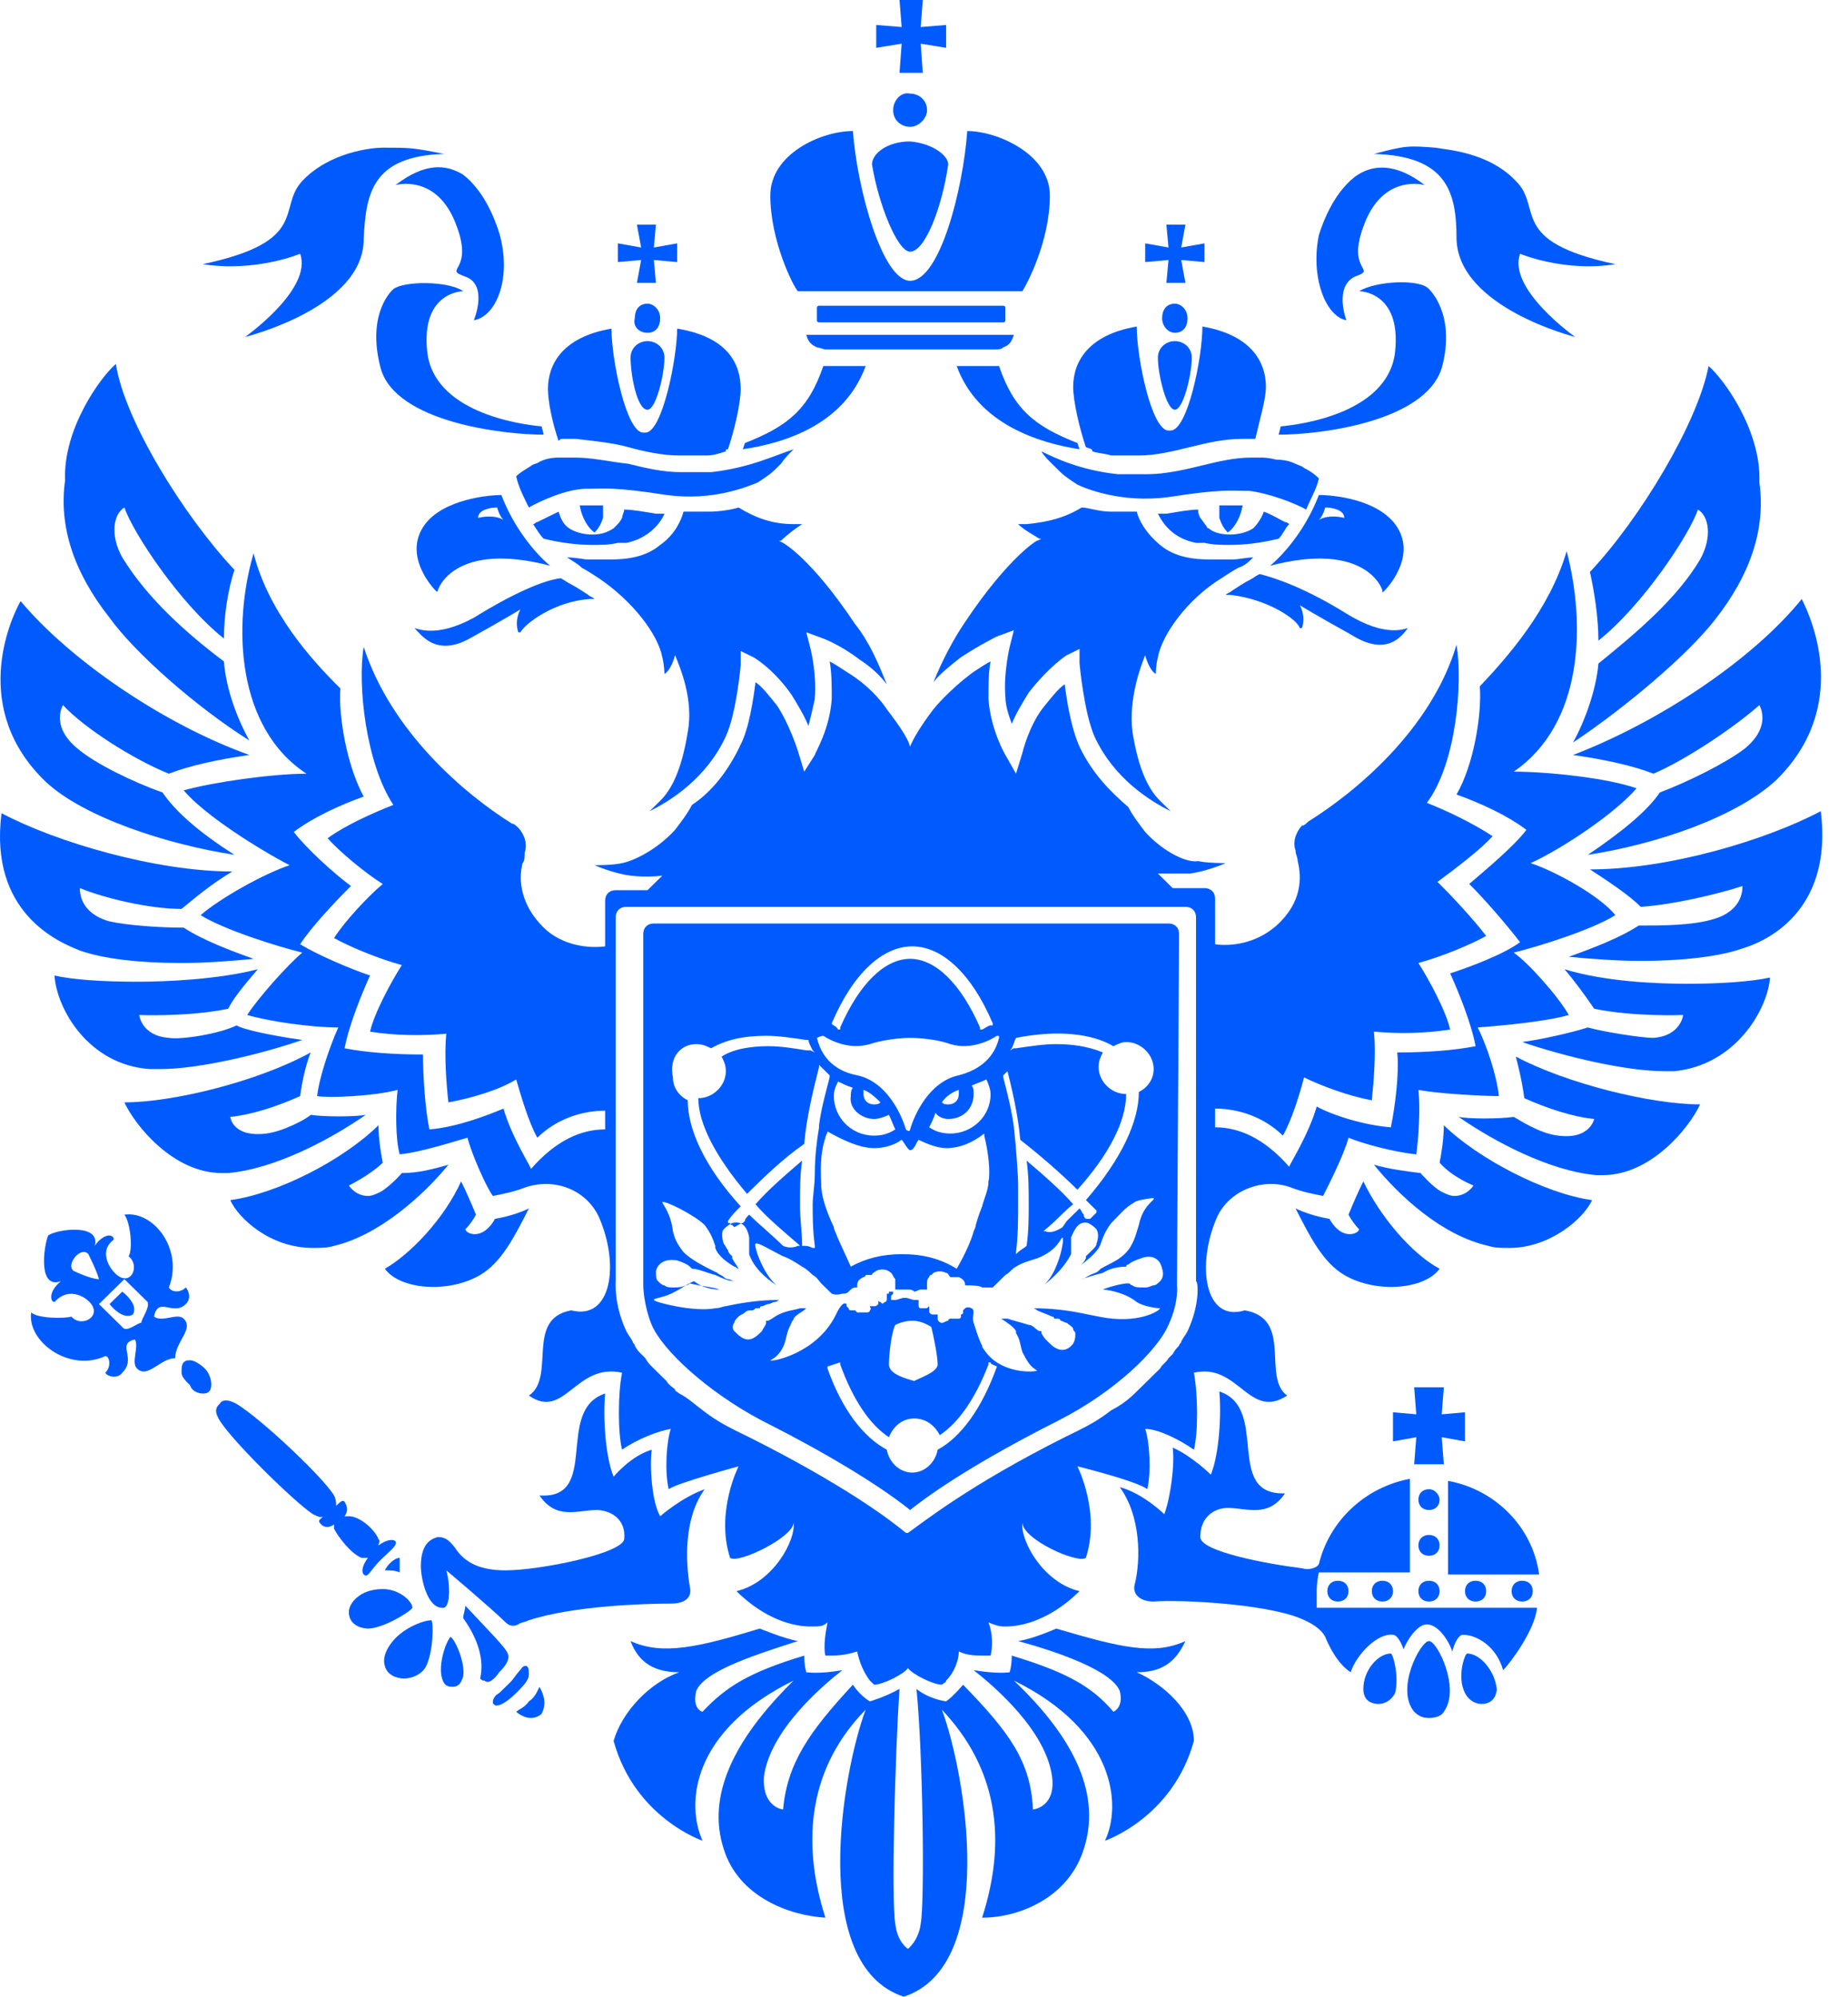 <?xml version="1.0" encoding="UTF-8"?> <svg xmlns="http://www.w3.org/2000/svg" width="62" height="67" viewBox="0 0 62 67" fill="none"><path d="M47.942 49.971C47.729 49.971 47.587 50.11 47.587 50.32C47.587 50.529 47.729 50.669 47.942 50.669C48.156 50.669 48.298 50.529 48.298 50.32C48.298 50.18 48.156 49.971 47.942 49.971Z" fill="#005BFF"></path><path d="M49.15 53.391C49.15 53.6 49.292 53.74 49.505 53.74C49.719 53.74 49.861 53.6 49.861 53.391C49.861 53.181 49.719 53.042 49.505 53.042C49.292 53.042 49.15 53.181 49.15 53.391Z" fill="#005BFF"></path><path d="M47.942 53.042C47.729 53.042 47.587 53.181 47.587 53.391C47.587 53.6 47.729 53.74 47.942 53.74C48.156 53.74 48.298 53.6 48.298 53.391C48.298 53.181 48.156 53.042 47.942 53.042Z" fill="#005BFF"></path><path d="M50.714 53.391C50.714 53.6 50.856 53.74 51.069 53.74C51.282 53.74 51.424 53.6 51.424 53.391C51.424 53.181 51.282 53.042 51.069 53.042C50.856 53.042 50.714 53.181 50.714 53.391Z" fill="#005BFF"></path><path d="M47.445 46.551L47.516 47.458L46.734 47.389V48.366L47.516 48.226L47.445 49.133H48.44L48.369 48.226L49.15 48.366V47.389L48.369 47.458L48.44 46.551H47.445Z" fill="#005BFF"></path><path d="M48.582 49.692V52.832H51.637C51.424 51.227 50.145 49.971 48.582 49.692Z" fill="#005BFF"></path><path d="M47.942 51.506C47.729 51.506 47.587 51.646 47.587 51.855C47.587 52.065 47.729 52.204 47.942 52.204C48.156 52.204 48.298 52.065 48.298 51.855C48.298 51.646 48.156 51.506 47.942 51.506Z" fill="#005BFF"></path><path d="M49.221 55.484C49.15 55.484 48.866 56.252 49.15 56.81C49.292 57.09 49.577 57.229 49.861 57.159C50.145 57.09 50.216 56.81 50.216 56.671C50.145 56.043 49.648 55.484 49.221 55.484Z" fill="#005BFF"></path><path d="M46.663 55.484C46.237 55.484 45.74 56.043 45.74 56.671C45.74 56.88 45.811 57.09 46.095 57.159C46.379 57.229 46.663 57.09 46.806 56.81C46.948 56.252 46.734 55.484 46.663 55.484Z" fill="#005BFF"></path><path d="M47.942 55.066C47.658 55.066 46.806 56.671 47.445 57.438C47.587 57.578 47.729 57.648 47.942 57.648C48.156 57.648 48.369 57.578 48.44 57.438C49.008 56.671 48.227 55.066 47.942 55.066Z" fill="#005BFF"></path><path d="M44.176 53.391C44.176 53.042 44.248 52.763 44.248 52.763H47.303V49.622C45.811 49.901 44.603 51.018 44.248 52.483C44.176 52.623 43.892 52.693 43.679 52.623C42.542 52.483 40.269 52.065 40.269 51.576C40.269 50.878 40.766 50.599 41.192 50.599C41.832 50.599 42.542 50.948 43.111 50.11C41.05 50.18 42.613 47.249 40.908 46.691C40.979 47.458 40.908 48.784 40.624 49.482C40.624 49.482 39.984 48.854 39.345 48.575C39.416 49.133 39.274 50.25 39.061 50.808C39.061 50.808 38.35 50.11 37.568 49.901C38.279 50.878 38.279 52.344 38.066 53.181C37.995 53.46 38.208 53.74 38.705 53.74C39.558 53.67 42.4 53.809 43.608 54.298C43.963 54.438 44.319 54.647 44.461 54.926C44.603 55.275 44.887 55.833 45.313 56.112C45.527 55.484 46.237 54.786 46.734 54.856C46.877 54.856 47.019 55.135 47.09 55.345C47.161 55.135 47.516 54.507 47.871 54.507C48.227 54.507 48.582 54.996 48.724 55.415C48.795 55.135 48.937 54.856 49.079 54.856C49.577 54.856 50.216 55.275 50.429 56.043C50.642 55.833 51.495 54.717 51.566 53.949H44.176C44.176 54.019 44.176 53.74 44.176 53.391Z" fill="#005BFF"></path><path d="M46.024 53.391C46.024 53.6 46.166 53.74 46.379 53.74C46.592 53.74 46.734 53.6 46.734 53.391C46.734 53.181 46.592 53.042 46.379 53.042C46.166 53.042 46.024 53.181 46.024 53.391Z" fill="#005BFF"></path><path d="M44.532 53.391C44.532 53.6 44.674 53.74 44.887 53.74C45.1 53.74 45.242 53.6 45.242 53.391C45.242 53.181 45.1 53.042 44.887 53.042C44.674 53.042 44.532 53.181 44.532 53.391Z" fill="#005BFF"></path><path d="M15.115 54.926C14.973 55.066 14.689 55.833 14.831 56.322C14.902 56.531 14.973 56.601 15.186 56.601C15.399 56.601 15.47 56.462 15.541 56.252C15.612 55.764 15.257 54.996 15.115 54.926Z" fill="#005BFF"></path><path d="M17.744 57.09C17.602 57.299 17.389 57.369 17.318 57.438C17.389 57.508 17.602 57.648 17.815 57.648C17.957 57.648 18.099 57.578 18.171 57.508C18.384 57.09 18.17 56.741 18.099 56.601C18.028 56.741 17.957 56.95 17.744 57.09Z" fill="#005BFF"></path><path d="M16.749 56.112C17.034 55.833 17.105 55.624 17.034 55.484C16.962 55.275 16.323 54.647 15.612 53.879C15.612 54.019 15.541 54.158 15.541 54.298C16.039 54.996 16.252 55.694 16.11 56.322C16.181 56.392 16.181 56.392 16.252 56.392C16.394 56.531 16.607 56.322 16.749 56.112Z" fill="#005BFF"></path><path d="M17.744 56.182C17.744 56.043 17.744 55.973 17.673 55.903H17.602C17.531 55.903 17.46 56.043 17.389 56.112C17.318 56.182 17.247 56.322 17.105 56.462C16.962 56.601 16.891 56.671 16.749 56.81C16.607 56.88 16.536 57.02 16.536 57.09C16.536 57.09 16.536 57.09 16.536 57.159C16.607 57.229 16.607 57.229 16.678 57.229C16.749 57.229 16.962 57.159 17.318 56.81C17.673 56.462 17.744 56.322 17.744 56.182Z" fill="#005BFF"></path><path d="M13.055 52.483C13.055 52.483 12.983 52.553 12.912 52.693C13.055 52.693 13.268 52.693 13.41 52.763C13.41 52.623 13.41 52.413 13.41 52.274C13.268 52.274 13.126 52.413 13.055 52.483Z" fill="#005BFF"></path><path d="M14.973 52.693C14.973 52.693 16.465 53.949 16.962 54.438C17.105 54.577 17.247 54.577 17.389 54.507C17.46 54.438 17.602 54.438 17.744 54.368C19.236 53.879 21.652 53.809 22.505 53.809C23.073 53.809 23.215 53.53 23.144 53.251C23.002 52.413 22.931 50.948 23.642 49.971C22.86 50.25 22.149 50.878 22.149 50.878C21.865 50.39 21.794 49.203 21.865 48.645C21.155 48.854 20.586 49.552 20.586 49.552C20.302 48.854 20.231 47.528 20.302 46.76C18.597 47.319 20.16 50.32 18.099 50.18C18.668 51.018 19.378 50.669 20.018 50.669C20.444 50.669 21.013 50.948 20.942 51.646C20.871 52.134 18.099 52.693 16.962 52.693C16.181 52.693 15.613 52.483 15.257 51.925C15.044 51.646 14.902 51.576 14.689 51.576C14.405 51.646 14.12 51.855 14.12 52.553C14.12 52.972 14.334 53.949 14.831 53.949C15.115 54.019 15.115 53.181 14.973 52.693Z" fill="#005BFF"></path><path d="M12.131 52.274C12.202 52.274 12.273 52.274 12.344 52.274C12.131 52.553 12.131 52.763 12.202 52.832C12.344 52.972 12.415 52.693 12.77 52.344C13.126 51.995 13.339 51.855 13.268 51.716C13.197 51.646 12.983 51.646 12.699 51.855C12.699 51.785 12.77 51.716 12.699 51.646C12.557 51.297 12.06 50.878 11.704 50.878C11.633 50.878 11.633 50.878 11.562 50.878C11.704 50.669 11.633 50.529 11.562 50.39C11.491 50.32 11.42 50.39 11.278 50.529C11.278 50.459 11.278 50.32 11.207 50.18C10.781 49.482 8.365 47.249 7.796 47.04C7.441 46.9 7.37 47.109 7.37 47.109C7.37 47.109 7.157 47.249 7.299 47.528C7.512 48.087 9.857 50.39 10.496 50.808C10.639 50.878 10.781 50.948 10.852 50.878C10.71 51.018 10.639 51.018 10.781 51.157C10.852 51.227 10.994 51.297 11.207 51.157C11.207 51.227 11.207 51.227 11.207 51.297C11.349 51.576 11.775 52.134 12.131 52.274Z" fill="#005BFF"></path><path d="M13.836 53.949C13.836 53.74 13.41 53.321 12.841 53.321C12.06 53.321 11.704 53.809 11.704 54.089C11.704 54.577 12.202 54.647 12.344 54.647C12.841 54.647 13.765 54.089 13.836 53.949Z" fill="#005BFF"></path><path d="M13.125 55.135C12.912 55.415 12.841 55.694 12.912 55.903C12.983 56.182 13.268 56.322 13.552 56.322C13.836 56.322 14.12 56.182 14.262 55.973C14.546 55.484 14.546 54.438 14.475 54.368C14.191 54.368 13.481 54.647 13.125 55.135Z" fill="#005BFF"></path><path d="M6.162 44.248C5.949 44.038 5.452 44.388 5.167 44.178C5.309 43.48 5.807 44.178 6.233 43.759C6.446 43.55 6.304 43.271 6.233 43.201C6.02 43.41 5.736 43.341 5.665 43.201C6.162 41.945 5.167 40.619 4.173 40.758C4.386 41.038 4.457 41.945 4.315 42.154C4.67 42.433 4.457 43.062 4.03 42.852C3.746 42.712 3.249 42.015 3.817 41.596C3.817 41.386 3.462 41.386 3.178 41.805C3.391 41.038 1.899 41.247 1.615 41.456C1.472 41.805 1.259 43.271 2.041 42.992C1.615 43.341 1.686 43.69 1.828 43.69C2.325 43.131 2.965 43.55 3.107 43.829C3.32 44.248 2.68 44.527 2.396 44.178C2.183 44.248 1.259 44.248 1.046 44.038C0.904 45.016 2.325 46.062 3.533 45.504C3.675 45.504 3.746 45.853 3.533 46.062C3.604 46.202 3.959 46.272 4.101 46.062C4.599 45.574 3.888 45.085 4.528 44.946C4.67 45.225 4.386 45.714 4.599 45.923C4.954 46.272 5.38 45.574 5.878 45.574C5.878 45.016 6.517 44.597 6.162 44.248ZM2.467 42.643C2.467 42.643 2.254 42.503 2.538 42.154C2.822 41.875 2.965 42.084 2.965 42.084C2.965 42.084 3.249 42.643 3.32 42.922C3.036 42.922 2.467 42.643 2.467 42.643ZM4.741 44.388C4.599 44.388 4.244 44.736 4.101 44.527L3.32 43.759L4.173 42.922L4.954 43.69C5.025 43.899 4.741 44.248 4.741 44.388Z" fill="#005BFF"></path><path d="M6.375 45.644C6.304 45.644 6.233 45.644 6.162 45.714C6.091 45.783 6.091 45.923 6.091 46.062C6.091 46.202 6.233 46.342 6.375 46.481C6.446 46.691 6.66 46.76 6.802 46.76C6.873 46.76 6.944 46.76 7.015 46.691C7.157 46.551 7.086 46.132 6.873 45.923C6.731 45.783 6.517 45.644 6.375 45.644Z" fill="#005BFF"></path><path d="M4.101 43.341L3.675 43.759C3.675 43.759 4.101 44.318 4.457 44.108C4.67 43.759 4.101 43.341 4.101 43.341Z" fill="#005BFF"></path><path d="M45.597 41.247C45.597 41.386 45.029 41.666 44.603 40.898C44.176 40.828 43.75 40.688 43.466 40.549C43.963 41.526 44.39 42.364 45.1 42.782C46.166 43.41 47.8 43.271 48.298 42.573C47.374 42.084 46.308 40.828 45.74 39.642C45.597 39.921 45.384 40.409 45.242 40.758C45.313 40.898 45.455 41.107 45.597 41.247Z" fill="#005BFF"></path><path d="M55.474 25.962C56.611 25.474 58.245 24.357 59.027 23.659C59.098 23.799 59.382 24.427 58.529 25.125C57.89 25.613 56.611 26.242 55.687 26.591C55.261 27.219 54.408 27.917 53.271 28.684C55.545 28.335 58.245 27.428 59.595 26.172C62.082 23.729 60.803 20.798 60.448 20.1C58.814 22.124 55.687 24.218 52.774 25.334C53.769 25.474 54.764 25.683 55.474 25.962Z" fill="#005BFF"></path><path d="M53.627 21.496C55.119 20.309 56.682 17.936 56.966 17.099C57.322 17.308 57.464 18.006 57.037 18.774C56.256 20.1 54.835 21.287 53.627 22.264C53.556 23.101 53.2 24.148 52.774 24.916C54.55 23.729 56.611 21.984 57.535 20.798C58.743 19.262 59.24 17.727 59.027 16.192C59.098 14.447 57.819 12.702 57.322 12.283C56.966 14.168 55.048 17.378 53.342 19.193C53.484 19.821 53.627 20.728 53.627 21.496Z" fill="#005BFF"></path><path d="M52.49 32.523C52.845 32.942 53.2 33.43 53.485 33.849C54.835 34.128 56.469 34.058 56.469 34.058C56.469 34.058 56.398 34.756 55.474 34.826C55.048 34.826 53.769 34.617 53.271 34.477C53.058 34.547 52.063 34.826 51.069 34.966C52.49 35.454 54.55 35.943 55.829 35.943C55.971 35.943 56.043 35.943 56.185 35.943C58.245 35.733 59.311 33.849 59.382 32.802C58.743 32.942 57.677 33.011 56.611 33.011C55.616 33.011 53.84 32.942 52.49 32.523Z" fill="#005BFF"></path><path d="M61.087 27.219C59.24 28.196 55.971 29.173 53.343 29.173C53.982 29.592 54.621 30.01 55.048 30.429C56.114 30.359 57.606 30.01 58.459 29.731C58.459 29.871 58.459 30.569 57.464 30.848C56.753 31.057 55.758 31.057 54.977 31.057C54.337 31.476 53.414 31.825 52.632 32.104C53.343 32.174 54.266 32.244 55.048 32.244C56.398 32.244 57.677 32.104 58.459 31.825C59.169 31.616 61.514 30.639 61.087 27.219Z" fill="#005BFF"></path><path d="M51.14 36.85C51.921 37.199 52.774 37.478 53.485 37.548C53.485 37.548 53.343 38.246 52.277 38.106C51.637 38.036 50.927 37.548 50.785 37.478C50.287 37.548 49.292 37.548 48.937 37.478C50.145 38.316 51.992 39.293 53.556 39.432C53.627 39.432 53.698 39.432 53.769 39.432C55.403 39.432 56.682 37.827 57.037 37.059C55.403 37.059 52.561 36.361 50.856 35.454C50.927 35.733 51.069 36.292 51.14 36.85Z" fill="#005BFF"></path><path d="M48.298 39.014C48.724 39.502 49.434 39.781 49.434 39.781C49.434 39.781 49.221 40.13 48.795 40.13C48.653 40.13 48.511 40.06 48.369 39.991C48.084 39.851 47.658 39.362 47.658 39.362C47.09 39.293 46.592 39.223 46.095 39.083C46.947 40.13 48.369 41.456 49.932 41.805C50.145 41.875 50.358 41.875 50.642 41.875C51.992 41.875 53.129 40.898 53.414 40.27C51.85 40.06 49.577 38.874 48.44 37.757C48.44 38.176 48.369 38.665 48.298 39.014Z" fill="#005BFF"></path><path d="M38.137 56.112C38.918 56.112 39.416 55.833 39.771 55.066C38.705 55.554 37.568 55.275 35.437 54.647C35.437 54.647 34.655 54.996 34.158 55.066C35.437 55.415 37.284 56.043 37.568 56.741C37.71 57.299 37.355 57.438 37.355 57.438C36.645 56.601 35.792 56.112 33.944 55.554C33.944 55.903 33.873 56.112 33.873 56.112C33.873 56.112 33.518 56.182 32.666 56.043C33.376 56.601 35.081 58.067 35.295 59.602C35.437 60.649 34.655 60.719 34.655 60.719C34.584 59.114 33.873 58.136 32.31 56.531C32.31 56.531 32.026 56.88 31.742 57.09C31.742 57.09 31.173 57.02 30.747 56.671C30.96 58.765 31.031 63.79 30.889 64.557C30.818 65.116 30.463 65.395 30.463 65.395C30.463 65.395 30.108 65.185 30.037 64.557C29.894 63.72 30.037 58.695 30.179 56.671C29.681 56.95 29.184 57.09 29.184 57.09C28.829 56.88 28.615 56.531 28.615 56.531C27.123 58.136 26.413 59.183 26.271 60.719C26.271 60.719 25.56 60.649 25.631 59.602C25.844 58.067 27.55 56.601 28.26 56.043C27.479 56.182 27.052 56.112 27.052 56.112C27.052 56.112 26.981 55.903 26.981 55.554C25.134 56.112 24.352 56.601 23.57 57.438C23.57 57.438 23.215 57.369 23.357 56.741C23.642 56.043 25.489 55.484 26.768 55.066C26.342 54.996 25.489 54.647 25.489 54.647C23.428 55.275 22.221 55.554 21.155 55.066C21.439 55.833 22.007 56.112 22.789 56.112C21.794 56.462 20.87 57.438 20.586 58.416C21.297 60.998 23.57 61.766 23.57 61.766C23.002 60.509 23.215 58.067 26.626 56.392C24.565 58.416 23.713 60.3 24.281 62.045C24.779 63.65 26.484 64.278 27.692 64.348C26.839 61.696 27.194 59.253 29.042 57.369C28.26 59.462 27.123 65.953 30.321 67C33.518 65.953 32.381 59.462 31.6 57.369C33.447 59.323 33.802 61.696 32.95 64.348C34.229 64.348 35.863 63.65 36.36 62.045C36.929 60.3 36.147 58.416 34.016 56.392C37.426 58.067 37.639 60.579 37.071 61.766C37.071 61.766 39.345 60.998 40.055 58.416C40.055 57.438 39.06 56.531 38.137 56.112Z" fill="#005BFF"></path><path d="M16.11 42.782C16.82 42.364 17.247 41.526 17.744 40.549C17.46 40.688 17.034 40.828 16.607 40.898C16.181 41.666 15.613 41.386 15.613 41.247C15.755 41.107 15.897 40.898 15.968 40.758C15.826 40.409 15.613 39.921 15.47 39.642C14.902 40.898 13.765 42.084 12.912 42.573C13.41 43.271 15.044 43.41 16.11 42.782Z" fill="#005BFF"></path><path d="M7.867 28.684C6.659 27.917 5.878 27.219 5.452 26.591C4.457 26.242 3.178 25.613 2.609 25.125C1.757 24.427 2.041 23.799 2.112 23.659C2.822 24.427 4.457 25.474 5.665 25.962C6.375 25.683 7.37 25.474 8.365 25.334C5.452 24.288 2.325 22.124 0.691 20.17C0.336 20.798 -1.014 23.799 1.544 26.242C2.822 27.428 5.594 28.335 7.867 28.684Z" fill="#005BFF"></path><path d="M8.365 24.846C7.939 24.078 7.583 23.101 7.512 22.194C6.304 21.287 4.954 20.1 4.102 18.704C3.675 17.936 3.817 17.238 4.173 17.029C4.457 17.867 6.02 20.24 7.512 21.426C7.512 20.658 7.654 19.751 7.867 19.123C6.162 17.308 4.173 14.098 3.888 12.213C3.391 12.632 2.112 14.377 2.183 16.122C1.97 17.657 2.467 19.193 3.675 20.728C4.528 21.915 6.588 23.729 8.365 24.846Z" fill="#005BFF"></path><path d="M7.654 33.849C7.867 33.43 8.294 32.942 8.649 32.523C7.299 32.872 5.523 32.942 4.599 32.942C3.462 32.942 2.396 32.872 1.828 32.732C1.899 33.849 2.965 35.733 5.025 35.873C5.167 35.873 5.238 35.873 5.38 35.873C6.659 35.873 8.72 35.384 10.141 34.896C9.146 34.756 8.152 34.547 7.938 34.407C7.37 34.687 6.091 34.896 5.665 34.826C4.741 34.756 4.67 34.058 4.67 34.058C4.67 34.058 6.304 34.128 7.654 33.849Z" fill="#005BFF"></path><path d="M2.68 31.895C3.462 32.174 4.67 32.313 6.091 32.313C6.944 32.313 7.796 32.244 8.507 32.174C7.725 31.895 6.802 31.546 6.162 31.127C5.381 31.127 4.315 31.057 3.675 30.918C2.68 30.639 2.68 29.941 2.68 29.801C3.533 30.15 5.025 30.499 6.091 30.499C6.517 30.15 7.086 29.662 7.796 29.243C5.238 29.243 1.899 28.266 0.051 27.288C-0.375 30.639 1.97 31.616 2.68 31.895Z" fill="#005BFF"></path><path d="M7.441 39.362C7.512 39.362 7.583 39.362 7.654 39.362C9.217 39.223 11.065 38.246 12.273 37.408C11.918 37.478 10.852 37.478 10.425 37.408C10.283 37.548 9.502 37.967 8.933 38.036C7.796 38.176 7.725 37.478 7.725 37.478C8.436 37.408 9.289 37.129 10.07 36.78C10.141 36.222 10.283 35.663 10.425 35.315C8.649 36.292 5.807 36.99 4.173 36.99C4.528 37.757 5.807 39.362 7.441 39.362Z" fill="#005BFF"></path><path d="M10.496 41.875C10.71 41.875 10.994 41.875 11.207 41.805C12.699 41.456 14.191 40.13 15.044 39.083C14.547 39.223 14.049 39.362 13.481 39.362C13.481 39.362 13.126 39.781 12.77 39.991C12.628 40.06 12.486 40.13 12.344 40.13C11.918 40.13 11.704 39.781 11.704 39.781C11.704 39.781 12.415 39.432 12.841 39.014C12.77 38.665 12.699 38.176 12.699 37.757C11.491 38.944 9.289 40.06 7.725 40.27C8.01 40.898 9.075 41.875 10.496 41.875Z" fill="#005BFF"></path><path d="M29.965 3.699C29.965 4.048 30.25 4.257 30.534 4.257C30.818 4.257 31.102 3.978 31.102 3.699C31.102 3.35 30.818 3.141 30.534 3.141C30.25 3.071 29.965 3.35 29.965 3.699Z" fill="#005BFF"></path><path d="M30.179 2.443H30.96L30.889 1.466L31.742 1.605V0.838L30.889 0.907L30.96 0H30.179L30.25 0.907L29.397 0.838V1.605L30.25 1.466L30.179 2.443Z" fill="#005BFF"></path><path d="M27.407 11.655C27.479 11.655 27.621 11.725 27.692 11.725H33.376C33.518 11.725 33.589 11.725 33.66 11.655C33.873 11.585 33.944 11.446 34.016 11.236H27.052C27.123 11.516 27.265 11.585 27.407 11.655Z" fill="#005BFF"></path><path d="M33.66 10.818C33.731 10.818 33.731 10.748 33.731 10.748V10.329C33.731 10.259 33.66 10.259 33.66 10.259H27.479C27.407 10.259 27.407 10.329 27.407 10.329V10.748C27.407 10.818 27.479 10.818 27.479 10.818H33.66Z" fill="#005BFF"></path><path d="M34.3 9.771C34.442 9.561 35.223 8.096 35.223 6.56C35.223 5.165 33.447 4.397 32.452 4.397C32.31 6.351 31.529 9.422 30.534 9.422C29.61 9.422 28.757 6.351 28.615 4.397C27.549 4.397 25.844 5.165 25.844 6.56C25.844 8.096 26.626 9.631 26.768 9.771H34.3Z" fill="#005BFF"></path><path d="M30.534 8.445C31.031 8.445 31.6 6.979 31.813 5.514C31.813 5.234 31.316 4.816 30.534 4.746C29.752 4.746 29.255 5.165 29.255 5.514C29.468 6.84 30.108 8.445 30.534 8.445Z" fill="#005BFF"></path><path d="M39.558 31.337C39.558 31.127 39.416 30.988 39.203 30.988H21.936C21.723 30.988 21.581 31.127 21.581 31.337V43.131C21.581 43.131 21.581 43.759 21.865 44.457C22.221 45.295 23.713 46.691 25.56 47.668C28.189 48.994 29.752 50.041 30.534 50.669C31.316 50.041 32.879 48.994 35.508 47.668C37.426 46.691 38.847 45.295 39.203 44.457C39.558 43.69 39.487 43.131 39.487 43.131L39.558 31.337ZM33.731 35.594V35.663C33.945 36.501 34.158 37.408 34.229 38.246C34.939 38.804 35.579 39.362 36.147 39.921C37.213 38.734 37.782 37.618 37.782 36.71C37.284 36.71 36.858 36.292 36.858 35.803C36.858 35.594 36.929 35.454 37 35.315C36.503 35.105 35.934 35.035 35.437 35.035C35.011 35.035 34.584 35.105 34.087 35.175H34.016L33.874 35.245L33.945 35.175C34.016 35.035 34.016 34.966 34.087 34.826C35.508 34.547 36.645 34.687 37.355 35.105C37.497 35.035 37.639 34.966 37.782 34.966C38.279 34.966 38.705 35.384 38.705 35.873C38.705 36.222 38.492 36.501 38.208 36.641C38.208 37.618 37.639 38.874 36.432 40.27C36.503 40.34 36.574 40.409 36.645 40.479C36.716 40.549 36.716 40.549 36.787 40.619V40.688C36.716 40.758 36.645 40.828 36.574 40.898H36.503C36.503 40.898 36.503 40.898 36.432 40.898C36.361 40.828 36.361 40.828 36.361 40.758C36.289 40.688 36.289 40.619 36.218 40.549C36.076 40.688 35.934 40.828 35.792 40.968L35.65 41.177C35.437 41.317 35.224 41.386 35.081 41.317H35.011L35.081 41.247C35.437 40.968 35.721 40.619 36.005 40.409C35.579 39.921 35.011 39.432 34.442 38.944C34.513 39.432 34.513 39.921 34.513 40.409C34.513 40.828 34.513 41.317 34.442 41.805C34.371 41.875 34.229 41.945 34.158 42.015L34.087 42.084V42.015C34.158 41.456 34.158 40.898 34.158 40.409C34.158 40.27 34.158 40.06 34.158 39.921V39.781C34.158 39.432 34.087 38.455 34.016 37.827C33.945 37.269 33.803 36.71 33.66 36.152V36.082C33.731 36.013 33.803 35.943 33.874 35.873L33.731 35.594ZM27.905 34.337C28.616 32.663 29.61 31.755 30.605 31.755C31.6 31.755 32.595 32.663 33.305 34.337V34.407H33.234C33.163 34.407 33.092 34.477 32.95 34.547H32.879V34.477C32.239 33.011 31.387 32.174 30.534 32.174C29.681 32.174 28.829 33.011 28.189 34.477V34.547H28.118C28.047 34.407 27.905 34.407 27.905 34.337ZM27.621 34.756C27.834 34.896 28.473 35.245 29.184 35.035C29.823 34.826 30.534 34.826 30.534 34.826C30.534 34.826 31.316 34.826 31.884 35.035C32.595 35.245 33.234 34.896 33.447 34.756C33.518 34.756 33.518 34.756 33.518 34.826C33.447 35.105 33.234 35.803 32.168 36.082C31.174 36.292 30.676 37.408 30.534 37.897C30.534 37.967 30.463 37.967 30.392 37.897C30.25 37.408 29.752 36.292 28.758 36.082C27.692 35.873 27.479 35.105 27.408 34.826C27.55 34.756 27.621 34.756 27.621 34.756ZM29.326 37.548C29.468 37.548 29.681 37.478 29.823 37.408C29.895 37.548 29.966 37.757 30.037 37.897C29.823 38.036 29.61 38.106 29.326 38.106C28.544 38.106 27.976 37.478 27.976 36.78C27.976 36.571 28.047 36.431 28.118 36.292C28.26 36.361 28.402 36.431 28.616 36.501C28.544 36.571 28.544 36.71 28.544 36.78C28.473 37.199 28.9 37.548 29.326 37.548ZM28.971 36.71C28.971 36.641 28.971 36.641 28.971 36.571C29.184 36.641 29.397 36.85 29.539 36.99C29.468 37.059 29.397 37.059 29.326 37.059C29.113 37.059 28.971 36.92 28.971 36.71ZM29.326 38.525C29.61 38.525 29.966 38.455 30.25 38.246C30.321 38.316 30.463 38.595 30.534 38.595C30.676 38.595 30.747 38.316 30.818 38.246C31.102 38.385 31.458 38.525 31.742 38.525C32.239 38.525 32.666 38.316 33.021 38.036C33.021 38.036 33.021 38.036 33.021 38.106C33.163 38.665 33.234 39.362 33.163 39.642C33.163 39.921 33.021 40.2 32.95 40.479C32.808 40.828 32.737 41.107 32.737 41.107C32.737 41.107 32.737 41.177 32.666 41.317C32.595 41.596 32.381 42.084 32.097 42.573C31.529 42.224 30.96 42.084 30.25 42.084C29.61 42.084 29.042 42.224 28.544 42.503C28.331 42.015 28.118 41.596 28.047 41.386C27.976 41.247 27.976 41.177 27.976 41.177C27.976 41.177 27.834 40.898 27.692 40.479C27.621 40.27 27.55 39.991 27.55 39.712C27.55 39.502 27.479 38.804 27.692 38.176C27.692 38.106 27.763 38.036 27.763 37.967C28.26 38.246 28.829 38.525 29.326 38.525ZM31.813 37.548C32.31 37.548 32.666 37.199 32.666 36.71C32.666 36.571 32.666 36.501 32.595 36.431C32.737 36.361 32.95 36.292 33.092 36.222C33.163 36.361 33.234 36.571 33.234 36.71C33.234 37.478 32.595 38.036 31.884 38.036C31.6 38.036 31.387 37.967 31.174 37.827C31.245 37.688 31.316 37.548 31.387 37.339C31.458 37.478 31.671 37.548 31.813 37.548ZM31.6 36.99C31.742 36.78 31.955 36.641 32.168 36.571C32.168 36.641 32.168 36.641 32.168 36.71C32.168 36.92 32.026 37.059 31.813 37.059C31.742 37.059 31.671 37.059 31.6 36.99ZM23.358 35.035C23.571 35.035 23.713 35.105 23.855 35.175C24.352 34.896 24.921 34.756 25.702 34.756C26.129 34.756 26.555 34.826 27.052 34.896H27.123C27.123 34.966 27.194 35.105 27.265 35.245L27.337 35.315L27.194 35.245C27.123 35.245 27.123 35.245 27.052 35.245C26.626 35.175 26.2 35.105 25.773 35.105C25.276 35.105 24.637 35.175 24.21 35.454C24.281 35.594 24.352 35.733 24.352 35.943C24.352 36.431 23.926 36.85 23.428 36.85C23.428 37.688 23.997 38.804 25.063 40.06C25.631 39.502 26.271 38.874 26.981 38.385C27.052 37.548 27.265 36.641 27.479 35.803V35.733L27.55 35.803C27.621 35.873 27.692 35.943 27.763 36.013C27.763 36.013 27.763 36.013 27.834 36.082V36.152C27.692 36.71 27.55 37.199 27.479 37.757V37.827C27.408 38.246 27.337 38.804 27.337 39.362C27.337 39.781 27.265 40.13 27.265 40.409C27.265 40.828 27.265 41.247 27.337 41.805V41.875H27.265C27.123 41.805 27.052 41.805 26.981 41.805H26.91V41.735C26.91 41.386 26.839 40.898 26.839 40.409C26.839 39.921 26.839 39.432 26.91 38.944C26.342 39.432 25.773 39.921 25.347 40.409C25.702 40.828 26.2 41.247 26.768 41.735L26.839 41.805H26.768C26.626 41.875 26.413 41.875 26.271 41.805C25.844 41.386 25.489 41.107 25.134 40.758C25.063 40.828 24.992 40.898 24.992 40.968L24.921 41.038C24.85 41.038 24.779 41.107 24.637 41.177L24.565 41.107C24.565 41.107 24.494 41.107 24.494 41.038H24.423V40.968C24.565 40.758 24.707 40.619 24.85 40.479C23.642 39.153 23.073 37.897 23.073 36.92C22.789 36.78 22.576 36.501 22.576 36.152C22.434 35.454 22.86 35.035 23.358 35.035ZM33.447 45.853C32.95 47.249 32.239 48.226 31.458 48.645C31.387 49.063 31.031 49.413 30.605 49.413C30.179 49.413 29.823 49.063 29.752 48.645C28.971 48.226 28.26 47.319 27.763 45.923V45.853L28.189 45.714V45.783C28.616 46.97 29.184 47.807 29.823 48.226C29.966 47.877 30.25 47.598 30.676 47.598C31.102 47.598 31.387 47.877 31.529 48.156C32.168 47.737 32.737 46.9 33.163 45.783V45.714H33.234C33.234 45.783 33.305 45.783 33.447 45.853ZM29.823 45.783C29.823 45.504 29.895 44.736 30.037 44.457C30.179 44.388 30.392 44.318 30.605 44.318C30.818 44.318 31.031 44.388 31.245 44.527C31.316 44.806 31.458 45.504 31.458 45.783C31.458 46.062 30.747 46.272 30.676 46.342C30.463 46.272 29.823 46.132 29.823 45.783ZM38.919 42.992C38.847 43.062 38.776 43.131 38.705 43.131C38.634 43.131 38.563 43.201 38.421 43.201H38.35C38.208 43.201 38.066 43.201 37.995 43.131C37.924 43.131 37.924 43.062 37.853 43.062C37.639 43.062 37.142 43.201 37 43.271C37.071 43.271 37.711 43.341 38.137 43.69C38.35 43.829 38.776 43.899 38.919 43.899C38.919 43.969 38.208 44.457 36.858 44.178L36.503 44.108C35.863 43.969 35.295 43.899 34.655 43.899C34.726 43.899 34.797 43.969 34.797 43.969C34.939 44.038 35.153 44.108 35.295 44.178C35.295 44.178 35.366 44.178 35.366 44.248H35.437C35.508 44.248 35.579 44.248 35.579 44.318C35.65 44.318 35.721 44.388 35.792 44.388C35.863 44.457 36.005 44.527 36.005 44.597C36.005 44.667 36.076 44.667 36.076 44.736C36.076 44.876 36.076 44.946 36.005 45.085C35.792 45.365 35.508 45.365 35.224 45.085L35.153 45.016C35.081 44.946 35.011 44.876 34.939 44.736V44.667C34.939 44.667 34.939 44.667 34.868 44.667C34.726 44.597 34.655 44.457 34.513 44.457C34.3 44.388 34.016 44.318 33.803 44.248C33.731 44.248 33.66 44.248 33.589 44.248C33.803 44.388 34.016 44.527 34.087 44.667C34.087 44.667 34.087 44.667 34.087 44.736C34.229 44.946 34.229 45.155 34.3 45.365C34.513 45.783 34.584 45.853 34.797 45.993C34.584 46.062 33.518 46.062 33.021 45.295C33.021 45.295 32.95 45.225 32.95 45.155C32.808 44.876 32.737 44.597 32.666 44.388C32.595 44.178 32.737 43.969 32.595 43.899C32.453 43.829 32.381 43.899 32.381 43.899C32.31 43.969 32.31 43.969 32.31 43.969V44.038C32.31 44.108 32.239 44.108 32.239 44.108V44.178C32.239 44.178 32.239 44.248 32.168 44.248C32.168 44.248 32.168 44.248 32.097 44.248C32.026 44.248 32.026 44.248 31.955 44.248C31.955 44.248 31.955 44.248 31.884 44.248C31.884 44.248 31.813 44.248 31.813 44.318C31.742 44.318 31.671 44.388 31.6 44.388C31.529 44.388 31.458 44.318 31.458 44.248C31.458 44.178 31.458 44.178 31.458 44.108C31.387 44.108 31.387 44.108 31.316 44.108C31.245 44.108 31.245 44.108 31.174 44.038C31.174 43.969 31.174 43.899 31.174 43.899C31.174 43.829 31.174 43.829 31.174 43.829C31.102 43.899 31.102 43.899 31.031 43.899C30.96 43.899 30.96 43.899 30.889 43.899C30.818 43.899 30.818 43.829 30.818 43.759V43.69C30.818 43.69 30.818 43.69 30.818 43.62C30.818 43.62 30.818 43.62 30.747 43.62H30.676C30.605 43.62 30.463 43.55 30.392 43.55C30.392 43.55 30.392 43.55 30.321 43.55C30.25 43.55 30.108 43.62 30.037 43.62H29.895C29.895 43.62 29.895 43.62 29.895 43.55C29.895 43.55 29.895 43.55 29.895 43.48L29.966 43.41C29.966 43.41 29.966 43.41 29.966 43.341C29.895 43.341 29.895 43.341 29.823 43.341V43.41C29.823 43.41 29.823 43.41 29.752 43.41V43.55C29.752 43.62 29.752 43.69 29.681 43.69C29.61 43.759 29.61 43.759 29.539 43.69C29.539 43.69 29.468 43.69 29.468 43.62C29.468 43.62 29.397 43.62 29.397 43.55C29.397 43.55 29.397 43.62 29.468 43.62C29.468 43.69 29.468 43.69 29.468 43.759C29.397 43.829 29.397 43.829 29.326 43.829H29.184C29.184 43.899 29.255 43.899 29.184 43.969C29.184 44.038 29.113 44.038 29.042 44.038C28.971 44.038 28.971 44.038 28.9 44.038C28.9 44.038 28.9 44.038 28.829 44.038H28.758L28.687 43.969C28.687 43.969 28.616 43.969 28.544 43.969C28.544 43.969 28.473 43.969 28.473 43.899L28.402 43.829V43.759C28.26 43.62 28.047 44.108 28.047 44.108C27.408 45.434 25.844 45.714 25.844 45.644C25.844 45.644 26.2 45.504 26.342 45.016C26.413 44.736 26.413 44.667 26.555 44.388C26.555 44.318 26.626 44.318 26.626 44.248C26.697 44.108 26.91 44.038 27.052 43.899C26.981 43.899 26.91 43.899 26.839 43.899C26.626 43.969 26.413 43.969 26.129 44.108C25.986 44.178 25.915 44.248 25.773 44.318C25.773 44.318 25.773 44.318 25.702 44.318V44.388C25.702 44.457 25.631 44.527 25.56 44.667L25.489 44.736C25.205 45.016 24.992 45.016 24.707 44.736L24.637 44.667C24.565 44.597 24.565 44.457 24.637 44.388C24.637 44.318 24.707 44.248 24.779 44.178C24.85 44.108 24.921 44.108 24.992 44.038C25.063 43.969 25.134 43.969 25.205 43.969C25.276 43.969 25.276 43.969 25.347 43.899C25.347 43.899 25.418 43.899 25.489 43.899C25.489 43.899 25.489 43.829 25.56 43.829C25.631 43.829 25.702 43.759 25.773 43.759C25.844 43.759 25.915 43.69 25.986 43.69C25.986 43.69 26.058 43.69 26.129 43.62C25.56 43.62 24.992 43.69 24.352 43.829C24.281 43.829 24.139 43.899 23.997 43.899C23.286 44.038 21.936 43.69 21.936 43.62C21.936 43.55 22.292 43.55 22.647 43.341C22.931 43.201 23.073 43.062 23.286 42.992C23.642 43.271 24.068 43.271 24.139 43.271C23.997 43.201 23.358 43.131 23.144 43.062C23.144 43.062 23.073 43.131 23.002 43.131C22.86 43.201 22.718 43.201 22.576 43.201C22.505 43.201 22.363 43.201 22.292 43.131C22.221 43.131 22.15 43.062 22.078 42.992C22.007 42.922 22.007 42.852 22.007 42.643C22.078 42.364 22.363 42.224 22.718 42.294C22.931 42.364 23.073 42.433 23.144 42.503L23.215 42.573C23.428 42.573 23.713 42.712 23.997 42.782C24.281 42.922 24.494 42.992 24.637 42.992C24.565 42.992 24.494 42.922 24.423 42.922C24.352 42.922 24.281 42.852 24.281 42.852C24.21 42.782 24.139 42.782 24.068 42.712C23.642 42.503 23.215 42.294 22.931 42.015C22.718 41.735 22.647 41.596 22.576 41.317C22.505 40.688 22.221 40.409 22.221 40.34C22.292 40.27 23.286 40.758 23.642 41.107C23.855 41.386 23.926 41.596 23.997 41.805V41.875C24.068 42.084 24.281 42.294 24.637 42.503C24.707 42.503 24.707 42.573 24.779 42.573C24.707 42.433 24.637 42.364 24.565 42.224V42.154L24.494 42.084C24.494 42.084 24.423 42.015 24.423 41.945C24.352 41.875 24.352 41.805 24.281 41.735C24.21 41.526 24.21 41.317 24.281 41.247C24.352 41.177 24.423 41.107 24.565 41.038C24.85 40.968 25.063 41.107 25.134 41.526C25.134 41.596 25.134 41.666 25.134 41.735C25.134 41.805 25.134 41.875 25.134 41.945V42.015C25.134 42.015 25.134 42.015 25.134 42.084C25.276 42.503 25.631 42.852 26.058 43.131C25.56 42.712 25.276 41.735 25.347 41.735C25.418 41.666 25.844 41.945 26.271 42.154C26.484 42.224 26.697 42.364 26.91 42.503C27.052 42.573 27.194 42.712 27.265 42.782C27.408 42.852 27.479 42.992 27.55 43.062C27.621 43.131 27.692 43.201 27.763 43.271C27.834 43.341 27.834 43.341 27.905 43.41C28.047 43.48 28.26 43.41 28.26 43.41C28.331 43.41 28.402 43.41 28.473 43.341C28.473 43.341 28.473 43.341 28.544 43.271C28.616 43.201 28.687 43.201 28.758 43.201V43.131C28.758 42.992 28.829 42.922 28.971 42.852C28.971 42.852 29.042 42.852 29.042 42.782H29.255C29.255 42.712 29.326 42.712 29.397 42.643C29.539 42.573 29.752 42.573 29.895 42.712C29.966 42.782 29.966 42.852 30.037 42.922V42.992C30.037 43.062 30.037 43.062 30.037 43.131C30.037 43.201 30.037 43.201 30.037 43.271C30.108 43.271 30.25 43.271 30.321 43.271C30.392 43.271 30.392 43.271 30.463 43.271C30.534 43.271 30.605 43.271 30.676 43.341C30.747 43.341 30.818 43.271 30.889 43.271C30.96 43.271 30.96 43.271 31.031 43.271H31.102C31.102 43.201 31.102 43.131 31.102 43.062C31.102 42.992 31.102 42.922 31.174 42.852C31.174 42.852 31.174 42.782 31.245 42.782L31.316 42.712C31.458 42.643 31.6 42.643 31.742 42.712C31.813 42.712 31.813 42.782 31.884 42.852C31.955 42.852 31.955 42.852 32.026 42.852H32.168C32.31 42.922 32.381 42.992 32.381 43.131C32.381 43.131 32.381 43.131 32.453 43.131H32.523C32.523 43.131 32.879 43.131 32.95 43.201H33.305C33.376 43.131 33.376 43.131 33.447 43.062C33.518 42.992 33.66 42.852 33.731 42.782C33.874 42.712 33.945 42.573 34.087 42.503C34.3 42.364 34.584 42.294 34.797 42.224C35.508 41.945 35.579 41.526 35.65 41.526C35.721 41.596 35.508 42.712 35.011 43.131C35.366 42.852 35.721 42.503 35.934 42.084C35.934 42.084 35.934 42.084 35.934 42.015V41.945C35.934 41.875 35.934 41.805 35.934 41.735C35.934 41.666 35.934 41.596 35.934 41.526C36.076 41.177 36.218 40.968 36.503 41.038C36.645 41.107 36.716 41.177 36.787 41.247C36.858 41.386 36.858 41.526 36.787 41.735C36.787 41.805 36.716 41.875 36.645 41.945C36.574 42.015 36.574 42.015 36.503 42.084L36.432 42.154V42.224C36.361 42.364 36.289 42.433 36.147 42.573C36.218 42.503 36.218 42.503 36.289 42.433C36.645 42.154 36.858 41.945 36.929 41.735C37 41.526 37.071 41.317 37.284 41.038C37.639 40.688 37.711 40.549 38.066 40.34C38.137 40.27 38.634 40.2 38.705 40.2C38.776 40.27 38.35 40.409 38.208 41.107C38.137 41.317 38.066 41.666 37.853 41.945C37.568 42.294 37.284 42.364 36.929 42.573L36.858 42.643C36.787 42.712 36.716 42.712 36.574 42.782C36.432 42.852 36.361 42.922 36.289 42.922C36.503 42.852 36.716 42.782 37 42.712C37.213 42.573 37.497 42.503 37.782 42.503C37.782 42.503 37.782 42.433 37.853 42.433C37.924 42.364 38.066 42.294 38.279 42.224C38.634 42.084 38.919 42.224 38.989 42.573C39.061 42.782 38.989 42.922 38.919 42.992Z" fill="#005BFF"></path><path d="M51.353 28.963C52.419 28.475 54.195 27.288 54.906 26.451C53.911 26.102 51.921 25.893 50.785 25.893C53.129 24.288 53.2 20.938 52.561 18.495C51.992 20.449 50.571 22.054 49.648 23.031C49.719 24.008 49.434 25.683 48.866 26.66C49.648 26.94 50.571 27.358 51.211 27.847C50.785 28.405 49.861 29.173 49.292 29.662C49.79 30.15 50.571 31.057 50.998 31.616C50.429 32.034 49.292 32.453 48.653 32.663C48.937 33.291 49.363 34.337 49.505 35.105C48.795 35.245 47.871 35.315 46.877 35.315C46.948 36.013 46.806 37.129 46.663 37.827C45.74 37.757 44.674 37.408 44.176 37.129C43.892 38.106 43.253 39.083 43.253 39.153C42.4 38.176 41.547 37.827 40.766 37.827V37.199C41.547 37.199 42.4 37.478 43.04 38.106C43.324 37.618 43.608 36.71 43.75 36.152C44.319 36.431 45.242 36.78 46.024 36.92C46.095 36.222 46.166 35.315 46.095 34.617C46.877 34.687 47.729 34.687 48.653 34.547C48.511 33.919 47.942 32.872 47.587 32.313C48.369 32.104 49.363 31.685 49.861 31.406C49.434 30.848 48.724 30.08 48.227 29.592C48.795 29.173 49.719 28.475 50.074 28.056C49.434 27.637 48.582 27.219 47.871 26.94C48.866 25.613 49.079 22.892 48.866 21.635C48.013 24.497 45.455 26.591 43.892 27.568C43.821 27.637 43.75 27.707 43.679 27.707C43.608 27.777 43.324 28.126 43.466 28.545C43.466 28.684 43.537 28.754 43.537 28.894C43.679 29.452 43.679 30.29 42.826 31.057C42.116 31.685 41.263 31.755 40.766 31.685V30.15C40.766 29.941 40.624 29.801 40.41 29.801H39.345L38.847 29.312C38.847 29.312 39.345 29.312 39.913 29.312C40.482 29.243 41.121 28.963 41.121 28.963C41.121 28.963 40.482 28.963 40.197 28.894C39.842 28.963 39.06 28.615 38.421 27.917C38.208 27.637 37.995 27.358 37.853 27.079C37.284 26.591 36.645 25.962 36.218 25.055C35.934 24.427 35.792 23.52 35.721 22.962C35.508 23.101 35.295 23.38 35.01 23.729C34.513 24.357 34.3 25.265 34.3 25.265L34.087 25.962L33.731 25.334C33.731 25.334 33.234 24.497 33.163 23.45C33.163 22.962 33.163 22.543 33.234 22.194C33.092 22.264 32.879 22.403 32.666 22.543C31.813 23.171 31.316 23.799 31.316 23.799C30.889 24.357 30.605 24.846 30.534 25.055C30.463 24.776 30.179 24.357 29.752 23.799C29.752 23.799 29.326 23.101 28.402 22.543C28.189 22.403 27.976 22.264 27.834 22.194C27.905 22.543 27.905 23.031 27.905 23.45C27.834 24.497 27.337 25.265 27.337 25.334L26.981 25.893L26.768 25.195C26.768 25.195 26.484 24.288 26.058 23.659C25.773 23.31 25.56 23.031 25.347 22.892C25.276 23.45 25.134 24.427 24.849 24.985C24.423 25.893 23.855 26.591 23.215 27.009C23.073 27.288 22.86 27.568 22.647 27.847C22.007 28.545 21.226 28.894 20.87 28.963C20.586 29.033 19.947 29.033 19.947 29.033C19.947 29.033 20.586 29.312 21.155 29.382C21.723 29.452 22.221 29.382 22.221 29.382L21.723 29.871H20.657C20.444 29.871 20.302 30.01 20.302 30.22V31.755C19.805 31.825 18.881 31.755 18.241 31.127C17.46 30.359 17.389 29.522 17.531 28.963C17.602 28.894 17.602 28.754 17.602 28.615C17.744 28.196 17.46 27.847 17.389 27.777C17.318 27.707 17.247 27.637 17.176 27.637C15.612 26.66 13.126 24.567 12.202 21.705C11.989 22.962 12.273 25.613 13.197 27.009C12.486 27.288 11.562 27.707 10.994 28.126C11.349 28.545 12.273 29.312 12.841 29.662C12.344 30.08 11.562 30.918 11.207 31.476C11.704 31.755 12.699 32.174 13.481 32.383C13.126 32.942 12.557 33.989 12.415 34.617C13.268 34.756 14.191 34.756 14.973 34.687C14.902 35.384 14.973 36.361 15.044 36.99C15.826 36.85 16.749 36.571 17.318 36.222C17.46 36.71 17.744 37.688 18.028 38.176C18.668 37.548 19.52 37.269 20.302 37.269V37.897C19.52 37.897 18.668 38.246 17.815 39.223C17.815 39.153 17.176 38.176 16.891 37.199C16.394 37.408 15.328 37.827 14.405 37.897C14.262 37.199 14.191 36.082 14.191 35.384C13.197 35.384 12.273 35.315 11.562 35.175C11.704 34.407 12.131 33.36 12.415 32.732C11.775 32.523 10.639 32.034 10.07 31.685C10.425 31.127 11.278 30.22 11.775 29.731C11.207 29.312 10.283 28.475 9.857 27.917C10.496 27.428 11.42 27.009 12.202 26.73C11.633 25.683 11.349 24.008 11.42 23.101C10.425 22.124 9.004 20.519 8.507 18.565C7.796 21.007 7.938 24.427 10.283 25.962C9.146 25.962 7.157 26.242 6.162 26.521C6.873 27.358 8.649 28.475 9.715 29.033C8.862 29.312 7.37 30.15 6.731 30.708C7.512 31.197 9.289 31.755 10.141 31.965C9.644 32.383 8.649 33.5 8.294 34.058C9.004 34.268 10.425 34.477 11.349 34.477C11.065 35.105 10.71 36.152 10.639 36.78C11.065 36.85 12.557 36.78 13.339 36.571C13.268 37.199 13.268 38.246 13.41 38.734C14.12 38.665 15.186 38.316 15.684 38.176C15.826 38.734 16.323 39.851 16.536 40.13C16.891 40.06 17.247 39.991 17.602 39.851C18.597 39.502 19.663 39.921 20.089 40.828C20.799 42.433 20.515 44.318 19.165 43.969C17.602 44.248 18.668 46.202 17.744 46.83C18.952 47.668 19.307 45.714 20.87 46.062C20.728 46.76 20.728 48.087 20.87 48.645C21.368 48.296 22.078 48.017 22.505 47.947C22.363 48.366 22.292 49.343 22.434 49.971C22.718 49.761 24.779 49.203 24.779 49.203C24.779 49.203 23.997 50.739 24.494 52.274C24.779 52.483 26.626 51.576 26.626 51.087C26.697 51.716 25.915 53.111 24.707 53.391C25.986 54.647 27.123 54.577 27.265 54.577C27.479 54.577 27.621 54.577 27.763 54.438C27.692 54.786 27.621 55.275 27.692 55.554C27.763 55.554 27.834 55.554 27.905 55.554C28.26 55.554 28.544 55.484 28.758 55.415C28.829 55.764 28.971 56.112 29.184 56.392C29.255 56.462 29.255 56.462 29.326 56.531C29.61 56.531 30.321 56.182 30.463 55.973C30.605 56.182 31.316 56.531 31.6 56.531C31.671 56.462 31.742 56.462 31.742 56.392C32.026 56.112 32.168 55.694 32.168 55.415C32.452 55.554 32.737 55.554 33.021 55.554C33.092 55.554 33.163 55.554 33.234 55.554C33.305 55.275 33.305 54.786 33.163 54.438C33.305 54.507 33.518 54.577 33.66 54.577C33.802 54.577 34.939 54.647 36.218 53.391C35.01 53.111 34.229 51.716 34.3 51.087C34.3 51.646 36.147 52.483 36.431 52.274C36.929 50.739 36.147 49.203 36.147 49.203C36.147 49.203 38.137 49.692 38.492 49.971C38.634 49.343 38.563 48.366 38.421 47.947C38.847 47.947 39.558 48.296 40.055 48.645C40.197 48.087 40.197 46.83 40.055 46.062C41.547 45.714 41.903 47.668 43.182 46.83C42.329 46.202 43.395 44.248 41.761 43.969C40.41 44.388 40.126 42.433 40.837 40.828C41.263 39.921 42.4 39.502 43.324 39.851C43.679 39.991 44.034 40.06 44.39 40.13C44.532 39.851 45.1 38.734 45.242 38.176C45.74 38.385 46.806 38.665 47.516 38.734C47.587 38.246 47.658 37.199 47.587 36.571C48.298 36.71 49.861 36.78 50.287 36.78C50.216 36.082 49.861 35.035 49.577 34.477C50.5 34.407 51.921 34.268 52.632 34.058C52.277 33.43 51.282 32.313 50.785 31.965C51.637 31.755 53.414 31.197 54.195 30.708C53.698 30.08 52.206 29.243 51.353 28.963ZM39.842 44.667C39.771 44.806 39.7 44.876 39.629 45.016C39.629 45.085 39.558 45.085 39.558 45.155C39.487 45.225 39.416 45.295 39.345 45.434C39.274 45.504 39.274 45.504 39.203 45.574C39.132 45.714 38.989 45.783 38.918 45.923C38.847 45.993 38.776 46.062 38.705 46.132C38.634 46.202 38.563 46.272 38.492 46.342C38.421 46.411 38.35 46.481 38.208 46.621C38.137 46.691 38.137 46.691 38.066 46.76C37.853 46.97 37.568 47.179 37.284 47.319C36.929 47.598 36.574 47.807 36.147 48.017C36.005 48.087 35.863 48.156 35.721 48.226C32.523 49.831 30.96 51.087 30.463 51.437H30.392C29.894 51.018 28.331 49.831 25.134 48.226C24.992 48.156 24.849 48.087 24.707 48.017C24.281 47.807 23.926 47.598 23.57 47.319C23.286 47.109 23.073 46.9 22.789 46.76C22.718 46.691 22.647 46.691 22.647 46.621C22.576 46.551 22.434 46.481 22.363 46.342C22.292 46.272 22.221 46.202 22.149 46.132C22.078 46.062 22.007 45.993 21.936 45.923C21.794 45.783 21.723 45.714 21.652 45.574C21.581 45.504 21.581 45.504 21.51 45.434C21.439 45.365 21.368 45.295 21.297 45.155C21.297 45.085 21.226 45.085 21.226 45.016C21.155 44.876 21.084 44.806 21.013 44.667C20.586 43.759 20.657 42.992 20.657 42.992V30.778C20.657 30.569 20.799 30.429 21.013 30.429H39.771C39.984 30.429 40.126 30.569 40.126 30.778V42.992C40.197 42.992 40.268 43.759 39.842 44.667Z" fill="#005BFF"></path><path d="M39.416 11.167C39.7 11.167 39.842 10.957 39.842 10.678C39.842 10.399 39.629 10.19 39.416 10.19C39.132 10.19 38.989 10.399 38.989 10.678C38.989 10.957 39.203 11.167 39.416 11.167Z" fill="#005BFF"></path><path d="M39.416 13.749C39.7 13.749 39.984 12.562 39.984 12.004C39.984 11.655 39.7 11.446 39.416 11.446C39.132 11.446 38.847 11.655 38.847 12.004C38.847 12.562 39.132 13.749 39.416 13.749Z" fill="#005BFF"></path><path d="M39.132 9.492H39.771L39.629 8.724L40.41 8.794V8.166L39.629 8.305L39.771 7.537H39.132L39.203 8.305L38.421 8.166V8.794L39.203 8.724L39.132 9.492Z" fill="#005BFF"></path><path d="M36.645 15.145C36.858 15.215 37.071 15.215 37.284 15.284H37.426C37.497 15.284 37.497 15.284 37.497 15.284H37.639C37.71 15.284 37.782 15.284 37.853 15.284C37.924 15.284 37.924 15.284 37.995 15.284C38.066 15.284 38.137 15.284 38.208 15.284C38.776 15.284 39.345 15.145 39.913 15.005C40.482 14.866 41.05 14.726 41.69 14.726H42.116C42.258 14.098 42.471 13.4 42.471 12.981C42.471 12.144 41.974 11.236 40.34 10.957C40.34 12.004 39.842 14.447 39.274 14.447H39.203C38.634 14.447 38.137 12.004 38.137 10.957C36.502 11.236 36.005 12.144 36.005 12.981C36.005 13.47 36.218 14.377 36.431 15.005C36.645 15.075 36.645 15.075 36.645 15.145Z" fill="#005BFF"></path><path d="M45.171 10.748C45.171 10.748 44.745 9.631 45.455 9.282C46.237 9.003 45.171 9.143 45.74 7.607C46.379 5.793 47.8 6.211 47.8 6.211C46.806 5.444 46.024 5.514 45.455 5.932C45.1 6.211 44.603 6.77 44.248 7.886C43.963 9.282 44.461 10.608 45.171 10.748Z" fill="#005BFF"></path><path d="M48.866 8.026C48.937 10.329 52.845 11.306 52.845 11.306C52.845 11.306 50.571 9.701 50.998 8.515C50.998 8.515 52.49 9.143 54.195 8.864C50.571 8.096 51.779 6.979 50.855 6.072C49.932 5.095 48.511 5.025 48.155 4.955C47.232 4.885 47.161 4.885 46.095 5.165C48.582 5.234 48.866 6.491 48.866 8.026Z" fill="#005BFF"></path><path d="M48.369 12.353C48.866 10.539 47.942 9.701 47.942 9.701C47.658 9.352 46.166 9.422 45.598 9.771C45.598 9.771 47.019 9.771 46.806 11.795C46.592 13.819 43.75 14.238 42.969 14.307L42.898 14.586C44.248 14.586 47.8 14.168 48.369 12.353Z" fill="#005BFF"></path><path d="M33.518 12.283H32.097C32.808 14.238 34.868 14.866 36.218 15.075L36.147 14.866C34.726 14.307 34.016 13.749 33.518 12.283Z" fill="#005BFF"></path><path d="M21.723 11.167C22.007 11.167 22.149 10.957 22.149 10.678C22.149 10.399 21.936 10.19 21.723 10.19C21.439 10.19 21.297 10.399 21.297 10.678C21.226 10.957 21.439 11.167 21.723 11.167Z" fill="#005BFF"></path><path d="M21.723 13.749C22.007 13.749 22.292 12.562 22.292 12.004C22.292 11.655 22.007 11.446 21.723 11.446C21.439 11.446 21.155 11.655 21.155 12.004C21.155 12.562 21.368 13.749 21.723 13.749Z" fill="#005BFF"></path><path d="M21.368 9.492H22.007L21.936 8.724L22.718 8.794V8.166L21.936 8.305L22.007 7.537H21.368L21.51 8.305L20.728 8.166V8.794L21.51 8.724L21.368 9.492Z" fill="#005BFF"></path><path d="M18.881 14.726H19.165C19.236 14.726 19.236 14.726 19.236 14.726H19.307C19.947 14.796 20.586 14.866 21.084 15.005C21.581 15.145 22.221 15.284 22.789 15.284C22.86 15.284 22.931 15.284 23.002 15.284C23.073 15.284 23.073 15.284 23.144 15.284C23.215 15.284 23.286 15.284 23.357 15.284H23.713C23.926 15.284 24.139 15.215 24.352 15.145C24.352 15.075 24.352 15.075 24.423 15.075C24.636 14.447 24.849 13.54 24.849 13.051C24.849 12.213 24.423 11.306 22.718 11.027C22.718 12.004 22.221 14.517 21.652 14.517H21.581C21.013 14.517 20.515 12.074 20.515 11.027C18.881 11.306 18.384 12.213 18.384 13.051C18.384 13.47 18.526 14.168 18.739 14.796C18.81 14.726 18.81 14.726 18.881 14.726Z" fill="#005BFF"></path><path d="M13.268 6.211C13.268 6.211 14.689 5.793 15.328 7.607C15.897 9.143 14.831 9.003 15.612 9.282C16.394 9.561 15.897 10.748 15.897 10.748C16.678 10.608 17.176 9.282 16.749 7.817C16.394 6.7 15.897 6.142 15.541 5.863C14.973 5.514 14.262 5.444 13.268 6.211Z" fill="#005BFF"></path><path d="M10.07 8.515C10.496 9.701 8.223 11.306 8.223 11.306C8.223 11.306 12.202 10.329 12.202 8.026C12.273 6.491 12.486 5.234 14.902 5.165C13.836 4.955 13.765 4.955 12.841 4.955C12.486 4.955 11.065 5.095 10.141 6.072C9.289 6.979 10.425 8.096 6.802 8.864C8.578 9.143 10.07 8.515 10.07 8.515Z" fill="#005BFF"></path><path d="M14.333 11.795C14.12 9.771 15.541 9.771 15.541 9.771C15.044 9.422 13.552 9.422 13.197 9.701C13.197 9.701 12.273 10.469 12.77 12.353C13.268 14.168 16.891 14.586 18.241 14.586L18.17 14.307C17.389 14.238 14.547 13.819 14.333 11.795Z" fill="#005BFF"></path><path d="M29.042 12.283H27.621C27.123 13.749 26.413 14.307 24.992 14.866L24.921 15.075C26.342 14.866 28.331 14.238 29.042 12.283Z" fill="#005BFF"></path><path d="M32.381 20.868C31.955 21.496 31.6 22.194 31.316 22.892C31.529 22.613 31.884 22.333 32.239 22.054C32.879 21.635 33.447 21.356 33.447 21.356L34.016 21.147L33.874 21.705C33.874 21.705 33.66 22.613 33.731 23.38C33.731 23.729 33.874 24.078 33.945 24.288C34.087 23.939 34.3 23.59 34.513 23.241C35.224 22.333 35.792 21.984 35.792 21.984L36.218 21.775V22.264C36.218 22.264 36.36 23.869 36.716 24.706C37.355 26.102 38.563 26.87 39.274 27.219C39.203 27.149 39.061 27.009 38.919 26.87C38.563 26.521 38.208 25.893 37.995 24.567C37.853 23.45 38.279 22.333 38.421 21.984C38.492 22.264 38.634 22.543 38.776 22.613C38.776 22.613 38.776 22.333 38.847 22.054C38.989 21.287 39.842 20.1 40.979 19.402C41.192 19.262 41.405 19.123 41.547 19.053C41.761 18.983 41.903 18.844 42.045 18.704C41.832 18.704 41.547 18.774 41.334 18.774H41.263C41.121 18.774 40.908 18.774 40.624 18.774C40.055 18.774 39.416 18.704 38.919 18.285C38.421 17.867 38.208 17.448 38.137 17.169C37.924 17.169 37.639 17.169 37.284 17.169C36.858 17.169 36.503 17.029 36.289 17.029C35.721 17.378 35.153 17.518 34.442 17.587C34.371 17.587 34.229 17.587 34.158 17.587C34.371 17.797 34.655 17.936 34.868 18.076C34.868 18.076 34.868 18.076 34.939 18.076L34.797 18.146C34.868 18.076 33.874 18.634 32.381 20.868Z" fill="#005BFF"></path><path d="M41.69 16.959C41.405 16.959 41.192 16.959 40.908 16.959C40.908 17.099 40.908 17.238 40.908 17.378C40.979 17.587 41.05 17.727 41.192 17.867C41.405 17.727 41.619 17.378 41.69 16.959Z" fill="#005BFF"></path><path d="M42.258 15.354C42.187 15.354 42.187 15.354 42.258 15.354H42.187C42.187 15.354 42.187 15.354 42.116 15.354C42.045 15.354 42.045 15.354 41.974 15.354C41.405 15.354 40.837 15.494 40.268 15.633C39.7 15.773 39.06 15.912 38.492 15.912C38.35 15.912 38.279 15.912 38.137 15.912C38.066 15.912 37.995 15.912 37.924 15.912C37.853 15.912 37.853 15.912 37.782 15.912C37.71 15.912 37.71 15.912 37.639 15.912C37.639 15.912 37.639 15.912 37.568 15.912C37.568 15.912 37.568 15.912 37.497 15.912C36.218 15.773 35.366 15.354 34.939 15.145C35.01 15.284 35.153 15.424 35.366 15.633C35.437 15.703 35.508 15.773 35.579 15.843C35.721 15.982 35.934 16.122 36.147 16.262C36.431 16.401 37.639 16.89 39.203 16.68C40.979 16.401 41.334 16.471 41.761 16.471H41.903C42.542 16.541 43.466 16.89 43.821 17.099C43.963 16.75 44.176 16.401 44.248 16.052C44.176 15.982 44.034 15.843 43.75 15.703C43.679 15.633 43.608 15.633 43.466 15.563C43.324 15.494 43.111 15.424 42.826 15.424C42.542 15.354 42.4 15.354 42.258 15.354Z" fill="#005BFF"></path><path d="M47.232 21.077C47.161 21.077 46.521 21.426 45.171 20.588C43.821 19.751 42.826 19.402 42.258 19.262C42.116 19.332 42.045 19.402 41.903 19.472C41.761 19.542 41.547 19.681 41.334 19.821C41.263 19.891 41.192 19.891 41.121 19.96C41.121 19.96 41.192 19.96 41.263 19.96C42.542 20.1 43.537 20.798 43.608 21.077H43.679C43.821 20.658 43.608 20.309 43.608 20.309C43.608 20.309 44.176 20.658 45.313 21.287C46.521 22.054 47.019 21.356 47.232 21.077Z" fill="#005BFF"></path><path d="M40.482 17.657C40.41 17.587 40.34 17.448 40.268 17.378C40.197 17.238 40.197 17.169 40.197 17.099C39.913 17.099 39.558 17.169 39.132 17.238C39.06 17.238 38.918 17.238 38.847 17.238C39.06 17.657 39.416 18.076 40.126 18.216C40.197 18.216 40.197 18.216 40.268 18.216C40.34 18.216 40.34 18.216 40.41 18.216C40.695 18.285 41.05 18.285 41.263 18.285C41.761 18.285 42.329 18.216 42.897 18.076C43.04 17.936 43.111 17.727 43.253 17.587C43.253 17.587 43.182 17.518 43.111 17.518C42.968 17.448 42.613 17.238 42.4 17.169C42.329 17.378 42.187 17.587 42.045 17.727C41.832 17.867 41.547 17.936 41.263 17.936C40.979 17.936 40.695 17.867 40.553 17.727C40.482 17.727 40.482 17.657 40.482 17.657Z" fill="#005BFF"></path><path d="M44.248 16.61C43.821 17.727 43.111 18.565 42.613 18.983C45.811 18.146 46.379 19.751 46.379 19.821C46.379 19.891 46.379 19.891 46.45 19.821C46.521 19.751 47.587 18.634 46.806 17.587C46.166 16.75 44.745 16.61 44.248 16.61ZM44.248 17.448C44.39 17.308 44.461 17.029 44.461 17.029C44.674 17.029 45.1 17.099 45.1 17.378C44.816 17.308 44.461 17.308 44.248 17.448Z" fill="#005BFF"></path><path d="M20.231 17.378C20.231 17.238 20.231 17.099 20.231 16.959C19.947 16.959 19.662 16.959 19.449 16.959C19.52 17.378 19.733 17.727 19.947 17.867C20.089 17.727 20.16 17.587 20.231 17.378Z" fill="#005BFF"></path><path d="M23.855 15.843C23.784 15.843 23.784 15.843 23.855 15.843C23.784 15.843 23.784 15.843 23.784 15.843C23.784 15.843 23.784 15.843 23.713 15.843C23.642 15.843 23.642 15.843 23.57 15.843C23.5 15.843 23.5 15.843 23.428 15.843C23.357 15.843 23.286 15.843 23.215 15.843C23.073 15.843 23.002 15.843 22.86 15.843C22.221 15.843 21.652 15.703 21.084 15.563C20.444 15.494 19.876 15.354 19.307 15.354C19.236 15.354 19.236 15.354 19.165 15.354C19.165 15.354 19.165 15.354 19.094 15.354C18.952 15.354 18.81 15.354 18.739 15.354C18.455 15.354 18.241 15.424 18.099 15.494C18.028 15.563 17.886 15.563 17.815 15.633C17.602 15.773 17.46 15.843 17.318 15.982C17.389 16.331 17.602 16.75 17.744 17.029C18.099 16.82 19.023 16.401 19.663 16.401H19.805C20.231 16.401 20.586 16.331 22.363 16.61C23.926 16.82 25.063 16.331 25.418 16.192C25.631 16.052 25.844 15.912 25.986 15.773C26.058 15.703 26.128 15.633 26.2 15.563C26.342 15.354 26.484 15.215 26.626 15.075C25.986 15.284 25.134 15.703 23.855 15.843Z" fill="#005BFF"></path><path d="M13.907 21.077C14.12 21.287 14.618 22.054 15.755 21.426C16.891 20.798 17.46 20.449 17.46 20.449C17.46 20.449 17.247 20.798 17.389 21.217C17.389 21.217 17.389 21.217 17.46 21.217C17.602 20.938 18.597 20.17 19.805 20.1C19.876 20.1 19.876 20.1 19.947 20.1C19.876 20.03 19.805 20.03 19.734 19.96C19.52 19.821 19.307 19.681 19.165 19.611C19.023 19.542 18.952 19.472 18.81 19.402C18.241 19.472 17.247 19.891 15.897 20.728C14.618 21.426 13.978 21.077 13.907 21.077Z" fill="#005BFF"></path><path d="M18.739 17.169C18.597 17.238 18.17 17.448 18.028 17.518C17.957 17.518 17.957 17.587 17.886 17.587C18.028 17.797 18.099 17.936 18.241 18.076C18.81 18.216 19.378 18.285 19.876 18.285C20.16 18.285 20.444 18.285 20.728 18.216C20.799 18.216 20.799 18.216 20.87 18.216C20.942 18.216 20.942 18.216 21.013 18.216C21.723 18.076 22.149 17.587 22.292 17.238C22.221 17.238 22.078 17.238 22.007 17.238C21.581 17.169 21.226 17.099 20.942 17.099C20.942 17.169 20.87 17.308 20.87 17.378C20.799 17.518 20.728 17.587 20.657 17.657L20.586 17.727C20.373 17.867 20.16 17.936 19.876 17.936C19.591 17.936 19.307 17.867 19.094 17.727C18.881 17.587 18.81 17.378 18.739 17.169Z" fill="#005BFF"></path><path d="M14.262 17.587C13.481 18.634 14.547 19.751 14.618 19.821C14.689 19.891 14.689 19.821 14.689 19.821C14.689 19.751 15.257 18.146 18.455 18.983C17.957 18.565 17.247 17.727 16.82 16.61C16.394 16.61 14.902 16.75 14.262 17.587ZM16.891 17.448C16.678 17.308 16.323 17.308 16.039 17.378C16.039 17.099 16.465 17.029 16.678 17.029C16.678 17.029 16.749 17.308 16.891 17.448Z" fill="#005BFF"></path><path d="M26.91 17.587C26.839 17.587 26.697 17.587 26.626 17.587C25.915 17.587 25.347 17.378 24.778 17.029C24.565 17.099 24.139 17.169 23.784 17.169C23.428 17.169 23.073 17.169 22.931 17.169C22.86 17.448 22.647 17.936 22.149 18.285C21.652 18.704 21.012 18.774 20.444 18.774C20.16 18.774 19.947 18.774 19.805 18.774H19.733C19.591 18.774 19.307 18.704 19.023 18.704C19.236 18.844 19.378 18.913 19.52 19.053C19.662 19.123 19.876 19.262 20.089 19.402C21.226 20.17 22.078 21.287 22.22 22.054C22.291 22.333 22.291 22.613 22.291 22.613C22.434 22.543 22.576 22.264 22.647 21.984C22.789 22.333 23.286 23.45 23.073 24.567C22.86 25.893 22.505 26.521 22.149 26.87C22.007 27.009 21.865 27.149 21.794 27.219C22.505 26.87 23.713 26.102 24.352 24.706C24.707 23.939 24.849 22.333 24.849 22.333V21.845L25.276 22.054C25.276 22.054 25.915 22.403 26.555 23.31C26.768 23.659 26.981 24.008 27.123 24.357C27.194 24.078 27.265 23.799 27.336 23.45C27.407 22.613 27.194 21.775 27.194 21.775L27.052 21.217L27.621 21.426C27.621 21.426 28.189 21.635 28.828 22.124C29.255 22.403 29.539 22.682 29.752 22.962C29.468 22.264 29.184 21.566 28.686 20.938C27.194 18.704 26.27 18.216 26.27 18.216L26.128 18.146C26.128 18.146 26.128 18.146 26.2 18.146C26.413 17.936 26.697 17.727 26.91 17.587Z" fill="#005BFF"></path></svg> 